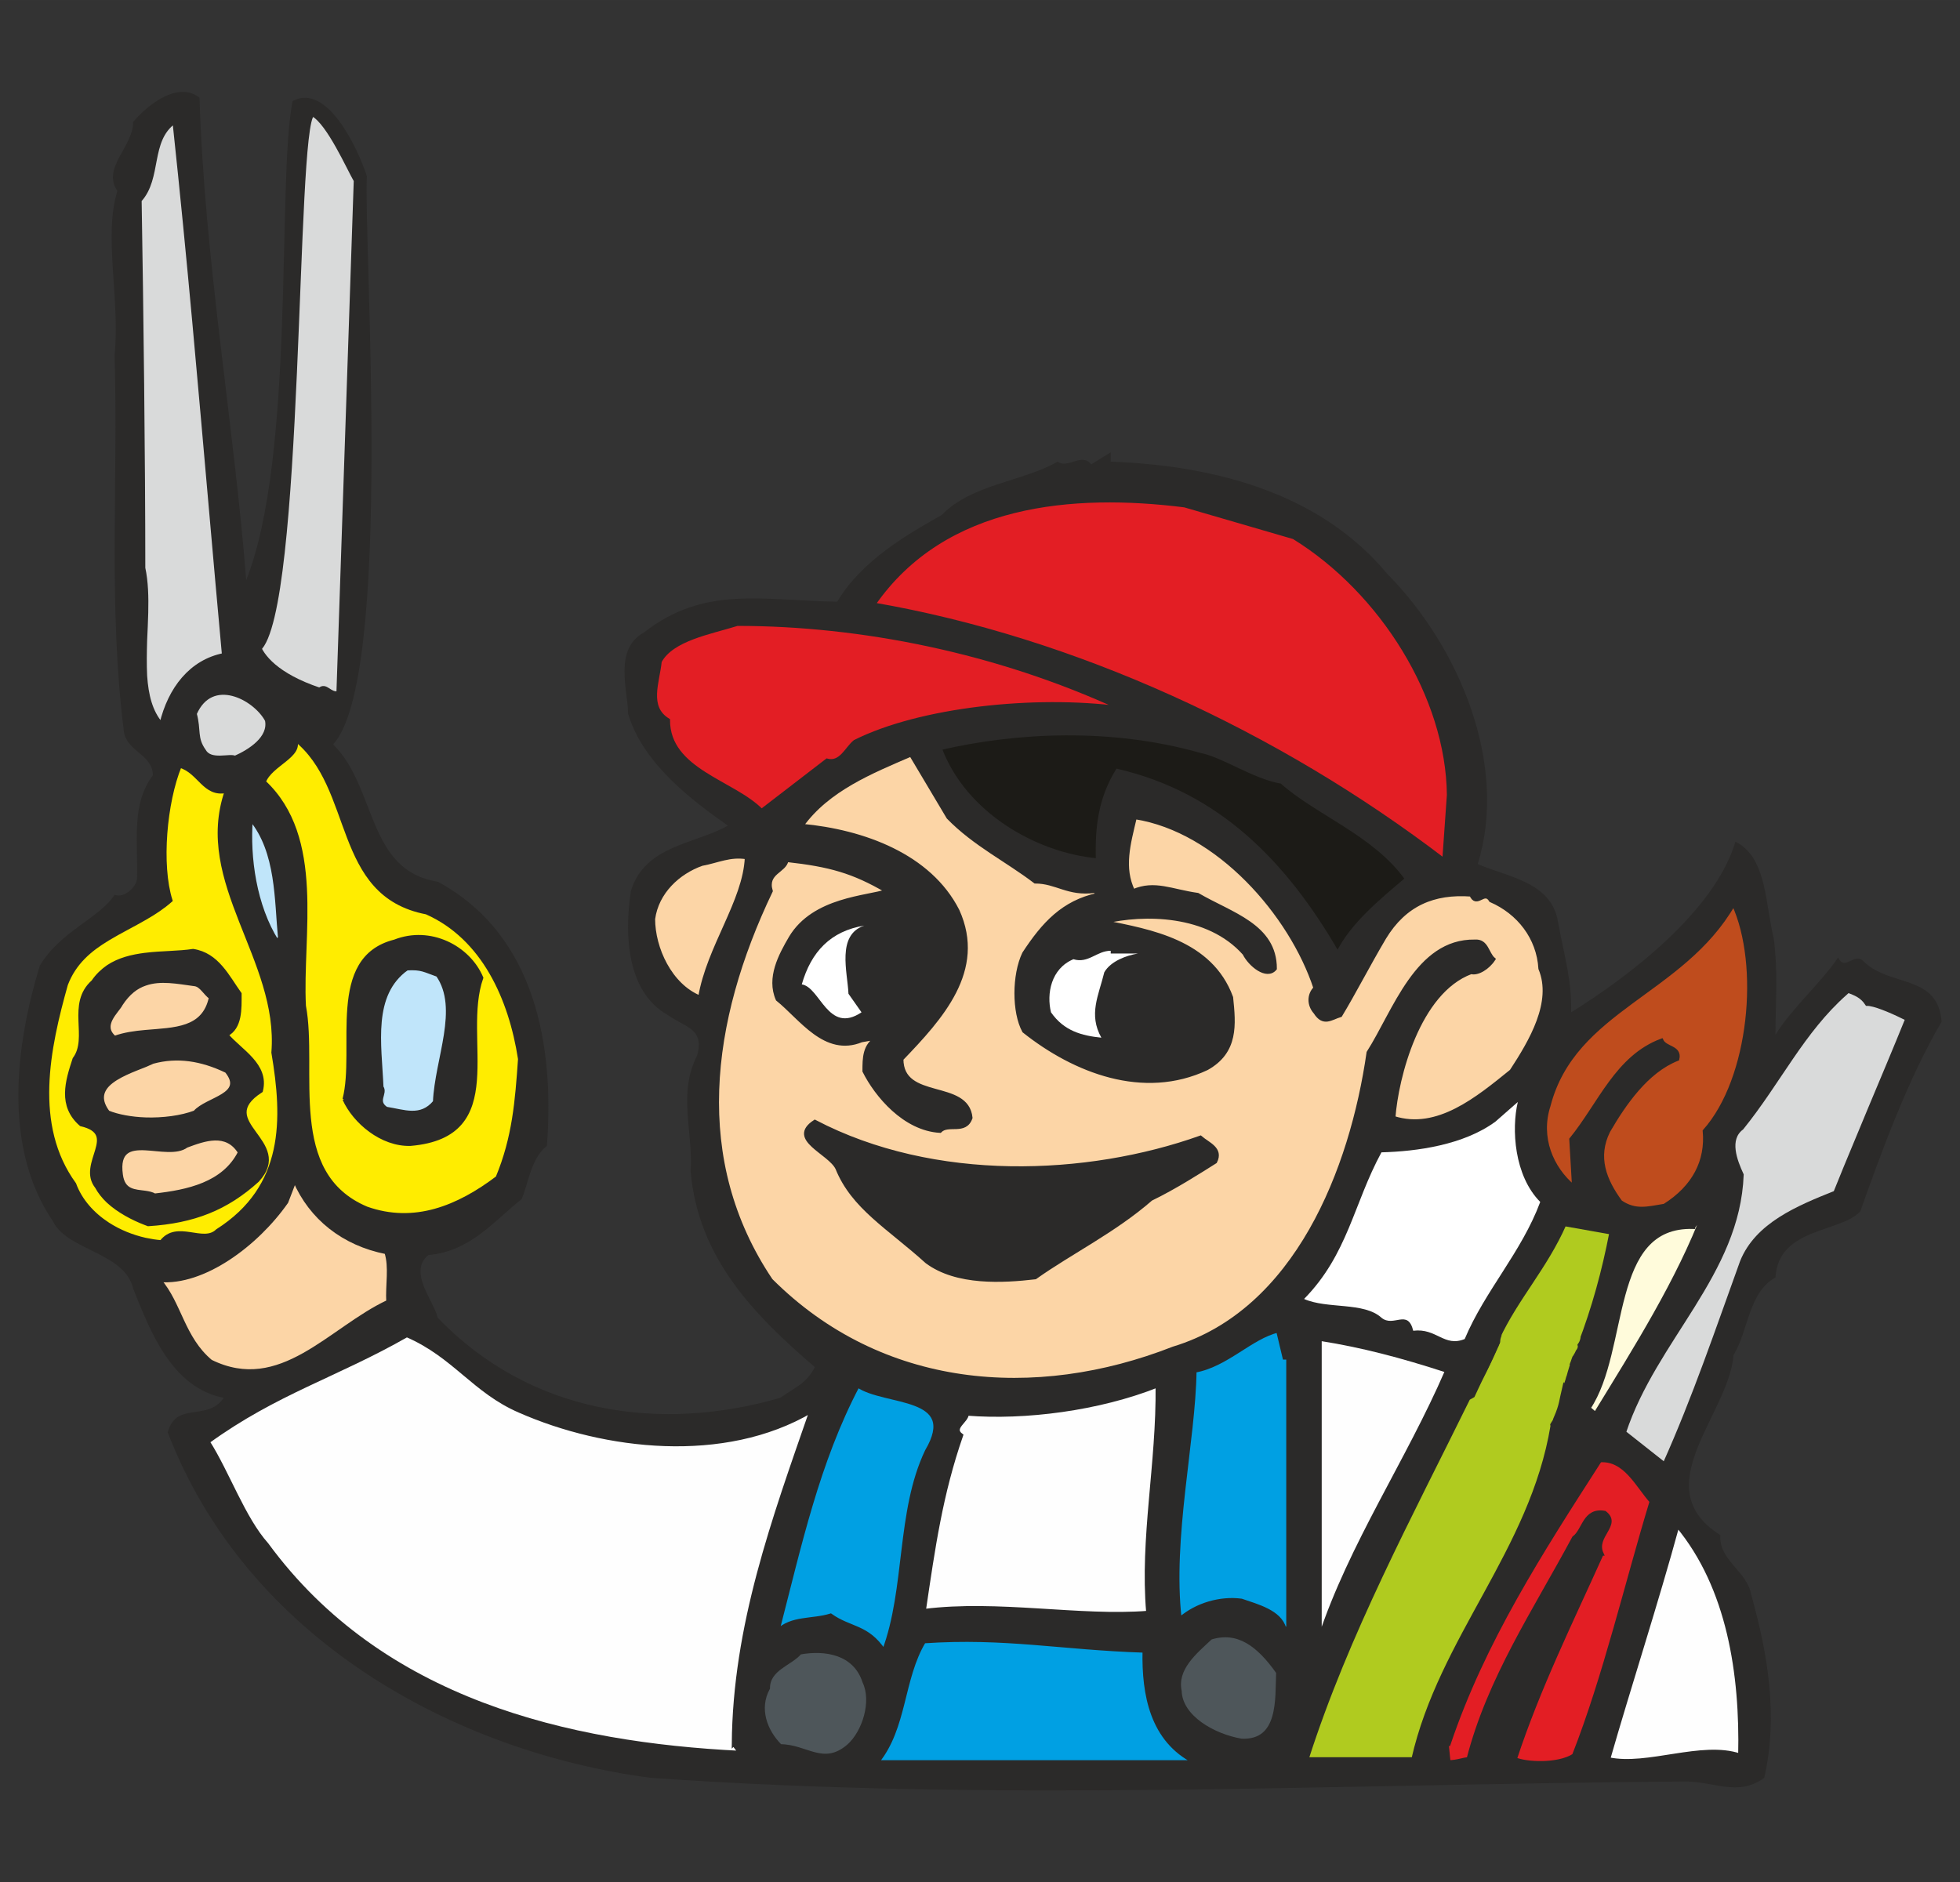 <?xml version="1.0" encoding="UTF-8" standalone="no"?>
<!-- Creator: CorelDRAW X7 -->

<svg
   xmlns:dc="http://purl.org/dc/elements/1.1/"
   xmlns:cc="http://creativecommons.org/ns#"
   xmlns:rdf="http://www.w3.org/1999/02/22-rdf-syntax-ns#"
   xmlns:svg="http://www.w3.org/2000/svg"
   xmlns="http://www.w3.org/2000/svg"
   xmlns:sodipodi="http://sodipodi.sourceforge.net/DTD/sodipodi-0.dtd"
   xmlns:inkscape="http://www.inkscape.org/namespaces/inkscape"
   xml:space="preserve"
   width="106.646mm"
   height="102.44mm"
   version="1.1"
   style="clip-rule:evenodd;fill-rule:evenodd;image-rendering:optimizeQuality;shape-rendering:geometricPrecision;text-rendering:geometricPrecision"
   viewBox="0 0 10664.644 10243.976"
   id="svg2"
   inkscape:version="0.91 r13725"
   sodipodi:docname="šikula_znak_figurka.svg"><rect x="0" y="0" width="10664.644" height="10243.976" fill="#333333" stroke="none"/><sodipodi:namedview
     pagecolor="#ffffff"
     bordercolor="#666666"
     borderopacity="1"
     objecttolerance="10"
     gridtolerance="10"
     guidetolerance="10"
     inkscape:pageopacity="0"
     inkscape:pageshadow="2"
     inkscape:window-width="1920"
     inkscape:window-height="1176"
     id="namedview307"
     showgrid="false"
     fit-margin-top="5"
     fit-margin-left="1"
     fit-margin-right="1"
     fit-margin-bottom="5"
     inkscape:zoom="1.2685914"
     inkscape:cx="-76.949905"
     inkscape:cy="182.08481"
     inkscape:window-x="0"
     inkscape:window-y="24"
     inkscape:window-maximized="1"
     inkscape:current-layer="Vrstva_x0020_1" /><defs
     id="defs4"><style
       type="text/css"
       id="style6"><![CDATA[
    .str1 {stroke:#2B2A29;stroke-width:68.58}
    .str2 {stroke:#2B2A29;stroke-width:20}
    .str0 {stroke:#2B2A29;stroke-width:7.62}
    .fil15 {fill:none}
    .fil4 {fill:#FEFEFE}
    .fil7 {fill:#FEFEFE}
    .fil11 {fill:#D9DADA}
    .fil1 {fill:#2B2A29}
    .fil16 {fill:#2B2A29}
    .fil22 {fill:#FFFBDB}
    .fil2 {fill:#FFED00}
    .fil20 {fill:#FFED00}
    .fil13 {fill:#86776F}
    .fil8 {fill:#FCD5A6}
    .fil12 {fill:#AF9778}
    .fil17 {fill:#86755D}
    .fil14 {fill:#D19563}
    .fil0 {fill:#D19563}
    .fil9 {fill:#EF7F1A}
    .fil29 {fill:#E51A4B}
    .fil10 {fill:#E31E24}
    .fil27 {fill:#82501D}
    .fil28 {fill:#82501D}
    .fil6 {fill:#4E565A}
    .fil26 {fill:#C0E5FA}
    .fil21 {fill:#A2D9F7}
    .fil30 {fill:#B0CB1F}
    .fil31 {fill:#B0CB1F}
    .fil24 {fill:#5CA595}
    .fil25 {fill:#60B239}
    .fil5 {fill:#00A0E3}
    .fil19 {fill:#009846}
    .fil23 {fill:#393185}
    .fil18 {fill:#1C1B17}
    .fil3 {fill:white}
   ]]></style></defs><g
     id="Vrstva_x0020_1"
     transform="translate(-4786.356,-3489.706)"><path
       class="fil1"
       d="m 5872,4021 c 26,874 188,1783 254,2626 268.983,-678.978 166.56,-2175.033 252.34,-2607.344 189.552,-101.59 355.716,260.428 404.166,408.635 C 6764.37,4816.865 6929,7181 6599,7541 c 238,234 182,686 569,747 538,290 635,904 594,1438 -86,66 -102,208 -137,289 -153,122 -280,285 -508,305 -112,92 30,249 51,341 508,528 1214,624 1864,436 76,-55 142,-76 188,-167 -325,-280 -635,-590 -676,-1067 15,-213 -71,-422 36,-630 40,-147 -66,-152 -158,-218 -228,-127 -238,-442 -203,-676 76,-249 346,-254 528,-356 -188,-132 -462,-335 -543,-609 0,-122 -81,-351 86,-442 330,-259 650,-173 1052,-168 132,-223 381,-366 569,-472 162,-168 447,-183 630,-290 56,41 132,-51 183,15 l 106,-66 0,51 c 539,20 1128,158 1504,610 396,401 660,1041 493,1580 162,71 401,96 437,315 35,193 76,320 71,492 304,-188 782,-548 894,-929 172,86 162,340 208,523 25,183 10,350 10,528 87,-142 254,-289 341,-421 35,81 91,-36 142,25 142,137 401,66 421,325 -182,310 -325,701 -442,1031 -101,117 -447,87 -462,361 -147,81 -147,290 -228,422 -26,325 -483,721 -72,980 -10,137 148,198 168,325 92,325 147,666 71,996 -147,107 -274,15 -447,20 -1966,16 -3729,112 -5613,-20 -1072,-142 -2195,-757 -2627,-1880 46,-172 214,-56 305,-188 -284,-55 -401,-365 -493,-594 -45,-198 -360,-208 -436,-366 -280,-411 -199,-975 -72,-1392 112,-188 326,-259 407,-386 51,21 117,-40 122,-86 5,-219 -31,-406 86,-564 0,-112 -137,-127 -157,-234 -87,-691 -31,-1346 -51,-2052 30,-310 -61,-650 15,-894 -86,-127 86,-239 86,-376 82,-96 244,-223 361,-132 z"
       id="path16"
       inkscape:connector-curvature="0"
       style="fill:#2b2a29"
       sodipodi:nodetypes="cccccccccccccccccccccccccccccccccccccccccccccccccccccccc" /><path
       class="fil3"
       d="m 6004,7054 c -178,35 -294,183 -340,376 -163,-183 -41,-579 -97,-849 0,-579 -10,-1417 -20,-2001 112,-122 46,-325 188,-427 112,1047 178,1915 269,2901 z"
       id="path18"
       inkscape:connector-curvature="0"
       style="fill:#ffffff" /><path
       class="fil3"
       d="m 11826,6414 c 477,294 838,868 843,1402 l -25,355 c -910,-696 -2017,-1204 -3104,-1392 386,-558 1087,-614 1692,-538 l 594,173 z"
       id="path20"
       inkscape:connector-curvature="0"
       style="fill:#ffffff" /><path
       class="fil3"
       d="m 10881,7343 c -467,-61 -1087,5 -1443,183 -45,36 -76,122 -152,102 l -356,274 c -152,-157 -508,-218 -508,-493 -117,-71 -56,-208 -45,-320 66,-122 274,-157 421,-203 671,0 1412,147 2083,457 z"
       id="path24"
       inkscape:connector-curvature="0"
       style="fill:#ffffff" /><path
       class="fil3"
       d="m 6238,7409 c 20,97 -92,168 -173,204 -25,-16 -132,25 -167,-36 -51,-71 -26,-112 -51,-203 91,-209 325,-87 391,35 z"
       id="path26"
       inkscape:connector-curvature="0"
       style="fill:#ffffff" /><path
       class="fil3"
       d="m 11760,7745 c 193,172 508,284 681,528 -138,117 -300,249 -376,406 -290,-503 -656,-868 -1199,-995 -92,152 -112,299 -107,487 -340,-30 -726,-254 -858,-609 416,-97 934,-122 1417,15 127,25 289,142 442,168 z"
       id="path28"
       inkscape:connector-curvature="0"
       style="fill:#ffffff" /><path
       class="fil3"
       d="m 7107,8456 c 309,137 457,467 508,797 -16,229 -31,427 -122,646 -214,162 -452,259 -712,167 -447,-188 -274,-752 -340,-1102 -20,-386 107,-915 -218,-1219 35,-97 213,-143 167,-234 336,264 209,848 717,945 z"
       id="path30"
       inkscape:connector-curvature="0"
       style="fill:#ffffff" /><path
       class="fil3"
       d="m 9946,7938 c 143,147 320,233 473,350 117,0 178,71 325,51 l 15,20 c -188,41 -295,158 -401,320 -56,117 -56,320 0,422 274,218 650,366 995,203 163,-91 148,-239 133,-386 -112,-305 -442,-361 -691,-411 213,-51 564,-51 762,172 30,61 122,137 167,82 0,-234 -238,-295 -421,-402 -143,-20 -234,-71 -351,-20 -61,-127 -25,-254 10,-401 452,71 849,528 981,929 -36,36 -36,92 0,132 45,71 86,31 137,16 71,-117 152,-275 239,-422 111,-183 269,-249 472,-234 31,71 71,-30 107,31 152,66 259,203 269,371 76,182 -51,396 -157,558 -183,148 -402,331 -641,254 16,-218 133,-685 422,-792 36,10 92,-25 122,-71 -36,-31 -36,-102 -102,-97 -315,-5 -436,381 -579,605 -91,635 -391,1407 -1061,1610 -752,295 -1590,229 -2190,-371 -437,-650 -340,-1407 0,-2118 -30,-102 76,-107 86,-168 234,26 361,61 544,168 -102,36 -396,41 -523,254 -56,96 -122,218 -71,335 127,102 259,305 457,224 l 86,-15 c -71,40 -71,111 -71,182 66,132 219,315 412,326 45,-46 137,15 167,-72 -20,-203 -376,-86 -376,-320 214,-223 452,-482 305,-807 -152,-300 -513,-432 -848,-463 142,-198 381,-294 594,-386 l 203,341 z"
       id="path32"
       inkscape:connector-curvature="0"
       style="fill:#ffffff" /><path
       class="fil3"
       d="m 6019,7795 c -172,498 295,915 254,1423 61,360 72,731 -304,970 -77,76 -219,-51 -305,61 -198,-15 -407,-132 -473,-315 -233,-320 -142,-742 -45,-1087 96,-254 381,-290 569,-457 -61,-193 -31,-534 50,-732 107,31 133,163 254,137 z"
       id="path34"
       inkscape:connector-curvature="0"
       style="fill:#ffffff" /><path
       class="fil2"
       d="m 6309,8593 -15,20 c -122,-193 -158,-457 -142,-665 147,178 137,442 157,645 z"
       id="path36"
       inkscape:connector-curvature="0"
       style="fill:#ffed00" /><path
       class="fil3"
       d="m 8849,8156 c -10,239 -208,488 -254,762 -163,-66 -254,-269 -254,-427 20,-147 137,-254 264,-299 87,-16 153,-51 244,-36 z"
       id="path38"
       inkscape:connector-curvature="0"
       style="fill:#ffffff" /><path
       class="fil3"
       d="m 14061,9645 c 15,162 -56,304 -218,406 -92,15 -158,35 -239,-20 -86,-117 -137,-244 -66,-386 86,-148 208,-326 376,-392 15,-66 -66,-56 -87,-101 -243,91 -335,345 -492,538 l 15,259 c -122,-101 -193,-269 -137,-442 137,-528 726,-609 1006,-1097 152,330 96,950 -158,1235 z"
       id="path40"
       inkscape:connector-curvature="0"
       style="fill:#ffffff" /><path
       class="fil3"
       d="m 9489,8527 c -152,51 -91,254 -86,371 l 71,101 c -183,122 -224,-137 -325,-152 51,-178 157,-290 340,-320 z"
       id="path42"
       inkscape:connector-curvature="0"
       style="fill:#ffffff" /><path
       class="fil1"
       d="m 7406,8811 c -117,331 153,859 -386,905 -157,5 -305,-122 -360,-244 71,-275 -92,-767 274,-859 193,-76 401,31 472,198 z"
       id="path44"
       inkscape:connector-curvature="0"
       style="fill:#2b2a29" /><path
       class="fil1"
       d="m 6091,8898 c 0,81 5,183 -72,223 72,87 224,163 188,305 -269,173 178,274 -20,488 -168,152 -345,223 -594,239 -102,-36 -229,-107 -280,-204 -101,-127 132,-289 -86,-340 -117,-102 -76,-234 -36,-356 87,-116 -35,-299 102,-421 127,-183 371,-143 544,-168 132,20 188,142 254,234 z"
       id="path46"
       inkscape:connector-curvature="0"
       style="fill:#2b2a29" /><path
       class="fil3"
       d="m 10830,8679 148,0 c -61,10 -148,41 -183,102 -31,127 -87,229 -16,356 -106,-11 -203,-36 -274,-138 -25,-101 0,-238 122,-289 81,25 127,-46 203,-46 l 0,15 z"
       id="path48"
       inkscape:connector-curvature="0"
       style="fill:#ffffff" /><path
       class="fil3"
       d="m 7168,8796 c 127,183 -6,457 -16,691 -76,91 -167,51 -264,36 -61,-41 0,-82 -25,-117 -10,-234 -61,-503 137,-645 81,-5 96,10 168,35 z"
       id="path50"
       inkscape:connector-curvature="0"
       style="fill:#ffffff" /><path
       class="fil3"
       d="m 5933,8918 c -51,239 -325,147 -523,219 -81,-67 15,-143 35,-183 107,-163 249,-127 402,-107 35,5 56,51 86,71 z"
       id="path52"
       inkscape:connector-curvature="0"
       style="fill:#ffffff" /><path
       class="fil3"
       d="m 14945,8954 c 46,0 147,45 218,81 -127,310 -264,630 -391,945 -203,81 -426,173 -508,376 -132,365 -259,741 -421,1102 l -219,-173 c 168,-508 620,-863 640,-1402 -35,-76 -81,-193 0,-254 209,-259 336,-538 579,-746 36,15 72,25 102,71 z"
       id="path54"
       inkscape:connector-curvature="0"
       style="fill:#ffffff" /><path
       class="fil3"
       d="m 6019,9319 c 107,132 -106,148 -172,224 -132,51 -351,51 -473,0 -127,-168 158,-229 244,-274 132,-36 264,-16 401,50 z"
       id="path56"
       inkscape:connector-curvature="0"
       style="fill:#ffffff" /><path
       class="fil2"
       d="m 13167,10031 c -102,274 -300,482 -411,746 -112,46 -153,-61 -280,-45 -30,-122 -107,-16 -173,-71 -96,-87 -294,-46 -421,-102 239,-244 269,-518 421,-798 193,-5 447,-40 620,-167 l 122,-107 c -35,147 -20,401 122,544 z"
       id="path58"
       inkscape:connector-curvature="0"
       style="fill:#ffffff;fill-opacity:1" /><path
       class="fil1"
       d="m 11318,9680 c 41,36 117,61 81,132 -81,51 -223,142 -350,203 -198,173 -437,290 -630,427 -173,20 -427,36 -590,-86 -208,-188 -401,-295 -487,-508 -41,-87 -269,-158 -122,-254 650,340 1483,305 2098,86 z"
       id="path60"
       inkscape:connector-curvature="0"
       style="fill:#2b2a29" /><path
       class="fil3"
       d="m 6091,9761 c -87,173 -285,214 -463,234 -61,-36 -167,10 -183,-112 -35,-254 249,-76 356,-157 97,-36 218,-81 290,35 z"
       id="path62"
       inkscape:connector-curvature="0"
       style="fill:#ffffff" /><path
       class="fil1"
       d="m 10759,9970 203,-56 c -330,188 -619,493 -1000,320 -117,-76 -260,-203 -387,-335 397,127 762,111 1184,71 z"
       id="path64"
       inkscape:connector-curvature="0"
       style="fill:#2b2a29" /><path
       class="fil3"
       d="m 6888,10305 c 26,81 5,178 10,269 -315,147 -584,513 -965,325 -152,-127 -168,-315 -279,-442 238,21 528,-193 691,-426 l 45,-117 c 87,203 264,345 498,391 z"
       id="path66"
       inkscape:connector-curvature="0"
       style="fill:#ffffff" /><path
       class="fil2"
       d="m 13467,11184 -36,-31 c 214,-320 102,-1000 569,-985 l 61,-87 c -142,376 -376,747 -594,1103 z"
       id="path68"
       inkscape:connector-curvature="0"
       style="fill:#ffed00" /><path
       class="fil3"
       d="m 13553,10198 c -56,290 -142,574 -269,833 -117,-81 -295,-91 -371,-203 97,-244 274,-421 386,-675 l 254,45 z"
       id="path70"
       inkscape:connector-curvature="0"
       style="fill:#ffffff" /><path
       class="fil3"
       d="m 11775,10879 20,0 0,1473 -20,0 c -25,-91 -147,-122 -234,-152 -111,-15 -243,20 -335,101 -51,-442 76,-970 81,-1351 173,-30 305,-183 453,-218 l 35,147 z"
       id="path72"
       inkscape:connector-curvature="0"
       style="fill:#ffffff" /><path
       class="fil3"
       d="m 7615,11169 c 462,203 1112,279 1585,0 -204,589 -417,1168 -422,1813 l 35,46 c -934,-46 -1950,-280 -2575,-1133 -127,-142 -213,-391 -320,-559 371,-269 701,-361 1082,-579 259,112 366,305 615,412 z"
       id="path74"
       inkscape:connector-curvature="0"
       style="fill:#ffffff" /><path
       class="fil3"
       d="m 12659,10950 c -213,493 -523,945 -691,1453 l 0,-1626 c 229,36 442,92 691,173 z"
       id="path76"
       inkscape:connector-curvature="0"
       style="fill:#ffffff" /><path
       class="fil3"
       d="m 13238,11214 c -101,701 -609,1179 -762,1849 -173,0 -452,0 -579,0 229,-716 599,-1386 930,-2067 l 411,218 z"
       id="path78"
       inkscape:connector-curvature="0"
       style="fill:#ffffff" /><path
       class="fil3"
       d="m 9829,11387 c -157,330 -106,747 -233,1087 -92,-137 -183,-117 -290,-193 -101,31 -213,10 -289,86 122,-472 218,-919 437,-1336 147,102 558,46 375,356 z"
       id="path80"
       inkscape:connector-curvature="0"
       style="fill:#ffffff" /><path
       class="fil3"
       d="m 11084,11031 c 5,427 -86,828 -51,1235 -370,30 -817,-61 -1219,-10 51,-346 92,-635 203,-955 -55,-41 31,-77 31,-117 315,25 716,-26 1036,-153 z"
       id="path82"
       inkscape:connector-curvature="0"
       style="fill:#ffffff" /><path
       class="fil3"
       d="m 13772,11661 c -133,437 -254,955 -422,1382 -86,56 -264,46 -320,20 127,-386 305,-746 472,-1117 -45,-97 102,-158 16,-224 -112,-20 -112,97 -168,137 -213,397 -462,767 -574,1204 -26,0 -61,16 -107,16 l -10,-97 10,0 c 188,-559 503,-1046 823,-1544 137,-10 203,137 280,223 z"
       id="path84"
       inkscape:connector-curvature="0"
       style="fill:#ffffff" /><path
       class="fil3"
       d="m 14254,13043 c -208,-71 -503,66 -716,20 112,-391 264,-858 376,-1270 279,336 350,808 340,1250 z"
       id="path86"
       inkscape:connector-curvature="0"
       style="fill:#ffffff" /><path
       class="fil3"
       d="m 11740,12591 c -6,142 15,381 -199,371 -152,-26 -330,-127 -335,-269 -25,-122 81,-209 168,-290 147,-46 259,36 366,188 z"
       id="path88"
       inkscape:connector-curvature="0"
       style="fill:#ffffff" /><path
       class="fil3"
       d="m 11013,12474 c -5,239 41,488 274,605 l -1727,0 c 153,-188 132,-453 254,-656 442,-30 742,36 1199,51 z"
       id="path90"
       inkscape:connector-curvature="0"
       style="fill:#ffffff" /><path
       class="fil3"
       d="m 9489,12642 c 51,106 0,274 -86,350 -137,117 -229,0 -371,0 -81,-81 -127,-203 -66,-315 0,-106 122,-132 173,-193 137,-25 299,0 350,158 z"
       id="path92"
       inkscape:connector-curvature="0"
       style="fill:#ffffff" /><path
       class="fil5 str2"
       d="m 6238,11895 c 625,853 1641,1087 2575,1133 l -35,-46 c 5,-645 218,-1224 422,-1813 -473,279 -1123,203 -1585,0 -249,-107 -356,-300 -615,-412 -381,218 -711,310 -1082,579 107,168 193,417 320,559 z"
       id="path98"
       inkscape:connector-curvature="0"
       style="fill:#00a0e3;stroke:#2b2a29;stroke-width:20" /><path
       class="fil5 str2"
       d="m 9454,11031 c -219,417 -315,864 -437,1336 76,-76 188,-55 289,-86 107,76 198,56 290,193 127,-340 76,-757 233,-1087 183,-310 -228,-254 -375,-356 z"
       id="path100"
       inkscape:connector-curvature="0"
       style="fill:#00a0e3;stroke:#2b2a29;stroke-width:20" /><path
       class="fil5 str2"
       d="m 10017,11301 c -111,320 -152,609 -203,955 402,-51 849,40 1219,10 -35,-407 56,-808 51,-1235 -320,127 -721,178 -1036,153 0,40 -86,76 -31,117 z"
       id="path102"
       inkscape:connector-curvature="0"
       style="fill:#00a0e3;stroke:#2b2a29;stroke-width:20" /><path
       class="fil5 str2"
       d="m 11013,12474 c -457,-15 -757,-81 -1199,-51 -122,203 -101,468 -254,656 l 1727,0 c -233,-117 -279,-366 -274,-605 z"
       id="path104"
       inkscape:connector-curvature="0"
       style="fill:#00a0e3;stroke:#2b2a29;stroke-width:20" /><path
       class="fil5 str2"
       d="m 11287,10950 c -5,381 -132,909 -81,1351 92,-81 224,-116 335,-101 87,30 209,61 234,152 l 20,0 0,-1473 -20,0 -35,-147 c -148,35 -280,188 -453,218 z"
       id="path106"
       inkscape:connector-curvature="0"
       style="fill:#00a0e3;stroke:#2b2a29;stroke-width:20" /><path
       class="fil5 str2"
       d="m 11968,10777 0,1626 c 168,-508 478,-960 691,-1453 -249,-81 -462,-137 -691,-173 z"
       id="path108"
       inkscape:connector-curvature="0"
       style="fill:#00a0e3;stroke:#2b2a29;stroke-width:20" /><path
       class="fil5 str2"
       d="m 13914,11793 c -112,412 -264,879 -376,1270 213,46 508,-91 716,-20 10,-442 -61,-914 -340,-1250 z"
       id="path110"
       inkscape:connector-curvature="0"
       style="fill:#00a0e3;stroke:#2b2a29;stroke-width:20" /><path
       class="fil6 str2"
       d="m 9403,12992 c 86,-76 137,-244 86,-350 -51,-158 -213,-183 -350,-158 -51,61 -173,87 -173,193 -61,112 -15,234 66,315 142,0 234,117 371,0 z"
       id="path112"
       inkscape:connector-curvature="0"
       style="fill:#4e565a;stroke:#2b2a29;stroke-width:20" /><path
       class="fil6 str2"
       d="m 11374,12403 c -87,81 -193,168 -168,290 5,142 183,243 335,269 214,10 193,-229 199,-371 -107,-152 -219,-234 -366,-188 z"
       id="path114"
       inkscape:connector-curvature="0"
       style="fill:#4e565a;stroke:#2b2a29;stroke-width:20" /><path
       class="fil7 str2"
       d="m 11033,12266 c -35,-407 56,-808 51,-1235 -320,127 -721,178 -1036,153 0,40 -86,76 -31,117 -111,320 -152,609 -203,955 402,-51 849,40 1219,10 z"
       id="path116"
       inkscape:connector-curvature="0"
       style="fill:#fefefe;stroke:#2b2a29;stroke-width:20" /><path
       class="fil8 str2"
       d="m 8981,10457 c 600,600 1438,666 2190,371 670,-203 970,-975 1061,-1610 143,-224 264,-610 579,-605 66,-5 66,66 102,97 -30,46 -86,81 -122,71 -289,107 -406,574 -422,792 239,77 458,-106 641,-254 106,-162 233,-376 157,-558 -10,-168 -117,-305 -269,-371 -36,-61 -76,40 -107,-31 -203,-15 -361,51 -472,234 -87,147 -168,305 -239,422 -51,15 -92,55 -137,-16 -36,-40 -36,-96 0,-132 -132,-401 -529,-858 -981,-929 -35,147 -71,274 -10,401 117,-51 208,0 351,20 183,107 421,168 421,402 -45,55 -137,-21 -167,-82 -198,-223 -549,-223 -762,-172 249,50 579,106 691,411 15,147 30,295 -133,386 -345,163 -721,15 -995,-203 -56,-102 -56,-305 0,-422 106,-162 213,-279 401,-320 l -15,-20 c -147,20 -208,-51 -325,-51 -153,-117 -330,-203 -473,-350 l -203,-341 c -213,92 -452,188 -594,386 335,31 696,163 848,463 147,325 -91,584 -305,807 0,234 356,117 376,320 -30,87 -122,26 -167,72 -193,-11 -346,-194 -412,-326 0,-71 0,-142 71,-182 l -86,15 c -198,81 -330,-122 -457,-224 -51,-117 15,-239 71,-335 127,-213 421,-218 523,-254 -183,-107 -310,-142 -544,-168 -10,61 -116,66 -86,168 -340,711 -437,1468 0,2118 z m 848,-101 c -208,-188 -401,-295 -487,-508 -41,-87 -269,-158 -122,-254 650,340 1483,305 2098,86 41,36 117,61 81,132 -81,51 -223,142 -350,203 -198,173 -437,290 -630,427 -173,20 -427,36 -590,-86 z"
       id="path118"
       inkscape:connector-curvature="0"
       style="fill:#fcd5a6;stroke:#2b2a29;stroke-width:20" /><path
       class="fil8 str2"
       d="m 8595,8918 c 46,-274 244,-523 254,-762 -91,-15 -157,20 -244,36 -127,45 -244,152 -264,299 0,158 91,361 254,427 z"
       id="path120"
       inkscape:connector-curvature="0"
       style="fill:#fcd5a6;stroke:#2b2a29;stroke-width:20" /><path
       class="fil8 str2"
       d="m 6898,10574 c -5,-91 16,-188 -10,-269 -234,-46 -411,-188 -498,-391 l -45,117 c -163,233 -453,447 -691,426 111,127 127,315 279,442 381,188 650,-178 965,-325 z"
       id="path122"
       inkscape:connector-curvature="0"
       style="fill:#fcd5a6;stroke:#2b2a29;stroke-width:20" /><path
       class="fil8 str2"
       d="m 5628,9995 c 178,-20 376,-61 463,-234 -72,-116 -193,-71 -290,-35 -52,39 -145,18 -224,14 -83,-4 -150,12 -132,143 12,92 76,89 132,97 19,3 36,6 51,15 z"
       id="path124"
       inkscape:connector-curvature="0"
       style="fill:#fcd5a6;stroke:#2b2a29;stroke-width:20" /><path
       class="fil8 str2"
       d="m 5577,9581 c 96,3 196,-10 270,-38 66,-76 279,-92 172,-224 -137,-66 -269,-86 -401,-50 -11,5 -25,11 -41,18 -62,25 -154,57 -203,106 -37,38 -48,86 0,150 54,22 127,35 203,38 z"
       id="path126"
       inkscape:connector-curvature="0"
       style="fill:#fcd5a6;stroke:#2b2a29;stroke-width:20" /><path
       class="fil8 str2"
       d="m 5577,9105 c 160,-14 319,-11 356,-187 -30,-20 -51,-66 -86,-71 -96,-13 -188,-32 -270,-3 -48,16 -92,49 -132,110 -20,40 -116,116 -35,183 52,-19 110,-27 167,-32 z"
       id="path128"
       inkscape:connector-curvature="0"
       style="fill:#fcd5a6;stroke:#2b2a29;stroke-width:20" /><path
       class="fil7 str2"
       d="m 6309,8593 c -20,-203 -10,-467 -157,-645 -16,208 20,472 142,665 l 15,-20 z"
       id="path132"
       inkscape:connector-curvature="0"
       style="fill:#fefefe;stroke:#2b2a29;stroke-width:20" /><path
       class="fil7 str2"
       d="m 14000,10168 c -467,-15 -355,665 -569,985 l 36,31 c 218,-356 452,-727 594,-1103 l -61,87 z"
       id="path142"
       inkscape:connector-curvature="0"
       style="fill:#fefefe;stroke:#2b2a29;stroke-width:20" /><path
       class="fil9 str2"
       d="m 13843,10051 c 162,-102 233,-244 218,-406 254,-285 310,-905 158,-1235 -280,488 -869,569 -1006,1097 -56,173 15,341 137,442 l -15,-259 c 157,-193 249,-447 492,-538 21,45 102,35 87,101 -168,66 -290,244 -376,392 -71,142 -20,269 66,386 81,55 147,35 239,20 z"
       id="path146"
       inkscape:connector-curvature="0"
       style="fill:#ef7f1a;stroke:#2b2a29;stroke-width:20" /><path
       class="fil10 str2"
       d="m 13843,10051 c 162,-102 233,-244 218,-406 254,-285 310,-905 158,-1235 -280,488 -869,569 -1006,1097 -56,173 15,341 137,442 l -15,-259 c 157,-193 249,-447 492,-538 21,45 102,35 87,101 -168,66 -290,244 -376,392 -71,142 -20,269 66,386 81,55 147,35 239,20 z"
       id="path148"
       inkscape:connector-curvature="0"
       style="fill:#e31e24;stroke:#2b2a29;stroke-width:20" /><path
       class="fil11 str2"
       d="m 14264,9629 c -81,61 -35,178 0,254 -20,539 -472,894 -640,1402 l 219,173 c 162,-361 289,-737 421,-1102 82,-203 305,-295 508,-376 19,-46 37,-92 56,-138 44,-106 88,-212 132,-318 69,-165 138,-328 203,-489 -64,-32 -152,-72 -203,-80 -5,-1 -10,-1 -15,-1 -30,-46 -66,-56 -102,-71 -5,4 -10,8 -15,13 -234,207 -360,480 -564,733 z"
       id="path150"
       inkscape:connector-curvature="0"
       style="fill:#d9dada;stroke:#2b2a29;stroke-width:20" /><path
       class="fil12 str2"
       d="m 13238,11214 -411,-218 c -331,681 -701,1351 -930,2067 l 579,0 c 153,-670 661,-1148 762,-1849 z"
       id="path152"
       inkscape:connector-curvature="0"
       style="fill:#af9778;stroke:#2b2a29;stroke-width:20" /><path
       class="fil12 str2"
       d="m 12913,10828 c 76,112 254,122 371,203 127,-259 213,-543 269,-833 l -254,-45 c -112,254 -289,431 -386,675 z"
       id="path154"
       inkscape:connector-curvature="0"
       style="fill:#af9778;stroke:#2b2a29;stroke-width:20" /><path
       class="fil12 str2"
       d="m 13238,11214 -411,-218 c -331,681 -701,1351 -930,2067 l 579,0 c 153,-670 661,-1148 762,-1849 z"
       id="path156"
       inkscape:connector-curvature="0"
       style="fill:#af9778;stroke:#2b2a29;stroke-width:20" /><path
       class="fil13 str2"
       d="m 12913,10828 c 76,112 254,122 371,203 127,-259 213,-543 269,-833 l -254,-45 c -112,254 -289,431 -386,675 z"
       id="path158"
       inkscape:connector-curvature="0"
       style="fill:#86776f;stroke:#2b2a29;stroke-width:20" /><path
       class="fil13 str2"
       d="m 13238,11214 -411,-218 c -331,681 -701,1351 -930,2067 l 579,0 c 153,-670 661,-1148 762,-1849 z"
       id="path160"
       inkscape:connector-curvature="0"
       style="fill:#86776f;stroke:#2b2a29;stroke-width:20" /><path
       class="fil14 str2"
       d="m 12913,10828 c 76,112 254,122 371,203 127,-259 213,-543 269,-833 l -254,-45 c -112,254 -289,431 -386,675 z"
       id="path162"
       inkscape:connector-curvature="0"
       style="fill:#d19563;stroke:#2b2a29;stroke-width:20" /><g
       id="_2319384049200"><path
         class="fil1"
         d="m 12824,10860 c 3,-19 3,-41 16,-99 9,-26 38,-40 64,-31 26,9 40,37 31,63 -24,105 -35,250 -154,304 l -49,-59 c 7,-29 53,-112 66,-138 1,-17 11,-32 26,-40 z"
         id="path165"
         inkscape:connector-curvature="0"
         style="fill:#2b2a29" /></g><path
       class="fil15"
       d="m 12848,10904 c -2,21 -78,160 -66,141 37,-58 84,-128 97,-191 6,-30 -1,-49 8,-77"
       id="path167"
       inkscape:connector-curvature="0"
       style="fill:none" /><g
       id="_2319384048304"><path
         class="fil16"
         d="m 13385,10970 c 2,83 6,69 -27,147 -3,54 -2,71 -29,103 0,27 -23,49 -50,49 -121,-6 10,-153 6,-299 0,-27 22,-50 50,-50 27,0 50,23 50,50 z"
         id="path170"
         inkscape:connector-curvature="0"
         style="fill:#2b2a29" /></g><path
       class="fil15"
       d="m 13335,10970 c 0,84 11,48 -24,129 -11,27 13,64 -38,108 -2,2 -8,12 6,12"
       id="path172"
       inkscape:connector-curvature="0"
       style="fill:none" /><g
       id="_2319384047440"><path
         class="fil0"
         d="m 13340,10886 c -5,54 -9,55 -27,103 -9,26 -38,40 -64,31 -26,-9 -40,-37 -30,-64 11,-29 18,-40 21,-70 0,-28 22,-50 50,-50 27,0 50,22 50,50 z"
         id="path175"
         inkscape:connector-curvature="0"
         style="fill:#d19563" /></g><path
       class="fil15"
       d="m 13290,10886 c 0,36 -12,53 -24,87"
       id="path177"
       inkscape:connector-curvature="0"
       style="fill:none" /><path
       class="fil17 str2"
       d="m 12065,8679 c 76,-157 238,-289 376,-406 -173,-244 -488,-356 -681,-528 -153,-26 -315,-143 -442,-168 -483,-137 -1001,-112 -1417,-15 132,355 518,579 858,609 -5,-188 15,-335 107,-487 543,127 909,492 1199,995 z"
       id="path179"
       inkscape:connector-curvature="0"
       style="fill:#86755d;stroke:#2b2a29;stroke-width:20" /><path
       class="fil18 str2"
       d="m 12065,8679 c 76,-157 238,-289 376,-406 -173,-244 -488,-356 -681,-528 -153,-26 -315,-143 -442,-168 -483,-137 -1001,-112 -1417,-15 132,355 518,579 858,609 -5,-188 15,-335 107,-487 543,127 909,492 1199,995 z"
       id="path181"
       inkscape:connector-curvature="0"
       style="fill:#1c1b17;stroke:#2b2a29;stroke-width:20" /><path
       class="fil19 str2"
       d="m 9438,7526 c 356,-178 976,-244 1443,-183 -671,-310 -1412,-457 -2083,-457 -147,46 -355,81 -421,203 -11,112 -72,249 45,320 0,275 356,336 508,493 l 356,-274 c 76,20 107,-66 152,-102 z"
       id="path183"
       inkscape:connector-curvature="0"
       style="fill:#009846;stroke:#2b2a29;stroke-width:20" /><path
       class="fil19 str2"
       d="m 9540,6779 c 1087,188 2194,696 3104,1392 l 25,-355 c -5,-534 -366,-1108 -843,-1402 l -594,-173 c -605,-76 -1306,-20 -1692,538 z"
       id="path185"
       inkscape:connector-curvature="0"
       style="fill:#009846;stroke:#2b2a29;stroke-width:20" /><path
       class="fil11 str2"
       d="m 5935,6281 c -61,-691 -118,-1362 -200,-2128 -142,102 -76,305 -188,427 10,584 20,1422 20,2001 16,74 18,157 16,243 -1,49 -4,100 -6,149 -2,67 -3,133 0,195 7,104 29,196 87,262 46,-193 162,-341 340,-376 -24,-264 -47,-520 -69,-773 z"
       id="path187"
       inkscape:connector-curvature="0"
       style="fill:#d9dada;stroke:#2b2a29;stroke-width:20" /><path
       class="fil11 str2"
       d="m 6487.587,4113.107 c -101.181,70.728 -56.073,2709.509 -293.698,2912.3 23.315,-203.543 -141.519,58.797 331.481,216.797 35,-31 55.438,28.673 101.438,18.673 l 94.37,-2788.301 c -36,-61 -147.592,-314.469 -233.592,-359.469 z"
       id="path189"
       inkscape:connector-curvature="0"
       style="fill:#d9dada;stroke:#2b2a29;stroke-width:20"
       sodipodi:nodetypes="cccccc" /><path
       class="fil11 str2"
       d="m 6238,7409 c -66,-122 -300,-244 -391,-35 25,91 0,132 51,203 35,61 142,20 167,36 81,-36 193,-107 173,-204 z"
       id="path191"
       inkscape:connector-curvature="0"
       style="fill:#d9dada;stroke:#2b2a29;stroke-width:20" /><path
       class="fil20 str2"
       d="m 6019,7795 c -121,26 -147,-106 -254,-137 -81,198 -111,539 -50,732 -42,37 -89,68 -138,96 -67,39 -137,73 -203,113 -98,59 -183,130 -228,248 -97,345 -188,767 45,1087 33,90 100,164 183,218 62,40 132,68 203,84 29,6 58,11 87,13 86,-112 228,15 305,-61 376,-239 365,-610 304,-970 41,-508 -426,-925 -254,-1423 z m -442,890 c 90,-11 182,-9 260,-21 132,20 188,142 254,234 0,81 5,183 -72,223 72,87 224,163 188,305 -269,173 178,274 -20,488 -168,152 -345,223 -594,239 -5,-2 -10,-4 -16,-6 -68,-26 -146,-67 -203,-120 -25,-24 -46,-50 -61,-78 -101,-127 132,-289 -86,-340 -117,-102 -76,-234 -36,-356 87,-116 -35,-299 102,-421 23,-34 51,-60 81,-81 60,-40 131,-57 203,-66 z"
       id="path193"
       inkscape:connector-curvature="0"
       style="fill:#ffed00;stroke:#2b2a29;stroke-width:20" /><path
       class="fil20 str2"
       d="m 6223,7745 c 325,304 198,833 218,1219 66,350 -107,914 340,1102 260,92 498,-5 712,-167 91,-219 106,-417 122,-646 -51,-330 -199,-660 -508,-797 -508,-97 -381,-681 -717,-945 46,91 -132,137 -167,234 z m 437,1727 c 71,-275 -92,-767 274,-859 193,-76 401,31 472,198 -117,331 153,859 -386,905 -157,5 -305,-122 -360,-244 z"
       id="path195"
       inkscape:connector-curvature="0"
       style="fill:#ffed00;stroke:#2b2a29;stroke-width:20" /><path
       class="fil10 str2"
       d="m 13502,11946 c -167,371 -345,731 -472,1117 56,26 234,36 320,-20 168,-427 289,-945 422,-1382 -77,-86 -143,-233 -280,-223 -320,498 -635,985 -823,1544 l -10,0 10,97 c 46,0 81,-16 107,-16 112,-437 361,-807 574,-1204 56,-40 56,-157 168,-137 86,66 -61,127 -16,224 z"
       id="path197"
       inkscape:connector-curvature="0"
       style="fill:#e31e24;stroke:#2b2a29;stroke-width:20" /><path
       class="fil22 str2"
       d="m 6888,9523 c 97,15 188,55 264,-36 10,-234 143,-508 16,-691 -72,-25 -87,-40 -168,-35 -198,142 -147,411 -137,645 25,35 -36,76 25,117 z"
       id="path205"
       inkscape:connector-curvature="0"
       style="fill:#fffbdb;stroke:#2b2a29;stroke-width:20" /><path
       class="fil22 str2"
       d="m 6309,8593 c -20,-203 -10,-467 -157,-645 -16,208 20,472 142,665 l 15,-20 z"
       id="path207"
       inkscape:connector-curvature="0"
       style="fill:#fffbdb;stroke:#2b2a29;stroke-width:20" /><path
       class="fil22 str2"
       d="m 14000,10168 c -467,-15 -355,665 -569,985 l 36,31 c 218,-356 452,-727 594,-1103 l -61,87 z"
       id="path215"
       inkscape:connector-curvature="0"
       style="fill:#fffbdb;stroke:#2b2a29;stroke-width:20" /><path
       class="fil23 str2"
       d="m 9540,6779 c 1087,188 2194,696 3104,1392 l 25,-355 c -5,-534 -366,-1108 -843,-1402 l -594,-173 c -605,-76 -1306,-20 -1692,538 z"
       id="path219"
       inkscape:connector-curvature="0"
       style="fill:#393185;stroke:#2b2a29;stroke-width:20" /><path
       class="fil23 str2"
       d="m 10881,7343 c -671,-310 -1412,-457 -2083,-457 -147,46 -355,81 -421,203 -11,112 -72,249 45,320 0,275 356,336 508,493 l 356,-274 c 76,20 107,-66 152,-102 356,-178 976,-244 1443,-183 z"
       id="path221"
       inkscape:connector-curvature="0"
       style="fill:#393185;stroke:#2b2a29;stroke-width:20" /><path
       class="fil20 str2"
       d="m 9540,6779 c 1087,188 2194,696 3104,1392 l 25,-355 c -5,-534 -366,-1108 -843,-1402 l -594,-173 c -605,-76 -1306,-20 -1692,538 z"
       id="path223"
       inkscape:connector-curvature="0"
       style="fill:#ffed00;stroke:#2b2a29;stroke-width:20" /><path
       class="fil20 str2"
       d="m 10881,7343 c -671,-310 -1412,-457 -2083,-457 -147,46 -355,81 -421,203 -11,112 -72,249 45,320 0,275 356,336 508,493 l 356,-274 c 76,20 107,-66 152,-102 356,-178 976,-244 1443,-183 z"
       id="path225"
       inkscape:connector-curvature="0"
       style="fill:#ffed00;stroke:#2b2a29;stroke-width:20" /><path
       class="fil19 str2"
       d="m 9540,6779 c 1087,188 2194,696 3104,1392 l 25,-355 c -5,-534 -366,-1108 -843,-1402 l -594,-173 c -605,-76 -1306,-20 -1692,538 z"
       id="path227"
       inkscape:connector-curvature="0"
       style="fill:#009846;stroke:#2b2a29;stroke-width:20" /><path
       class="fil19 str2"
       d="m 10881,7343 c -671,-310 -1412,-457 -2083,-457 -147,46 -355,81 -421,203 -11,112 -72,249 45,320 0,275 356,336 508,493 l 356,-274 c 76,20 107,-66 152,-102 356,-178 976,-244 1443,-183 z"
       id="path229"
       inkscape:connector-curvature="0"
       style="fill:#009846;stroke:#2b2a29;stroke-width:20" /><path
       class="fil7 str2"
       d="m 7615,11169 c -249,-107 -356,-300 -615,-412 -381,218 -711,310 -1082,579 107,168 193,417 320,559 625,853 1641,1087 2575,1133 l -35,-46 c 5,-645 218,-1224 422,-1813 -473,279 -1123,203 -1585,0 z"
       id="path231"
       inkscape:connector-curvature="0"
       style="fill:#fefefe;stroke:#2b2a29;stroke-width:20" /><path
       class="fil7 str2"
       d="m 11968,10777 0,1626 c 168,-508 478,-960 691,-1453 -249,-81 -462,-137 -691,-173 z"
       id="path233"
       inkscape:connector-curvature="0"
       style="fill:#fefefe;stroke:#2b2a29;stroke-width:20" /><path
       class="fil7 str2"
       d="m 13914,11793 c -112,412 -264,879 -376,1270 213,46 508,-91 716,-20 10,-442 -61,-914 -340,-1250 z"
       id="path235"
       inkscape:connector-curvature="0"
       style="fill:#fefefe;stroke:#2b2a29;stroke-width:20" /><path
       class="fil24 str2"
       d="m 8778,12982 c 5,-645 218,-1224 422,-1813 -473,279 -1123,203 -1585,0 -249,-107 -356,-300 -615,-412 -381,218 -711,310 -1082,579 107,168 193,417 320,559 625,853 1641,1087 2575,1133 l -35,-46 z"
       id="path237"
       inkscape:connector-curvature="0"
       style="fill:#5ca595;stroke:#2b2a29;stroke-width:20" /><path
       class="fil25 str2"
       d="m 9438,7526 c 356,-178 976,-244 1443,-183 -671,-310 -1412,-457 -2083,-457 -147,46 -355,81 -421,203 -11,112 -72,249 45,320 0,275 356,336 508,493 l 356,-274 c 76,20 107,-66 152,-102 z"
       id="path239"
       inkscape:connector-curvature="0"
       style="fill:#60b239;stroke:#2b2a29;stroke-width:20" /><path
       class="fil25 str2"
       d="m 9540,6779 c 1087,188 2194,696 3104,1392 l 25,-355 c -5,-534 -366,-1108 -843,-1402 l -594,-173 c -605,-76 -1306,-20 -1692,538 z"
       id="path241"
       inkscape:connector-curvature="0"
       style="fill:#60b239;stroke:#2b2a29;stroke-width:20" /><path
       class="fil26 str2"
       d="m 6309,8593 c -20,-203 -10,-467 -157,-645 -16,208 20,472 142,665 l 15,-20 z"
       id="path255"
       inkscape:connector-curvature="0"
       style="fill:#c0e5fa;stroke:#2b2a29;stroke-width:20" /><path
       class="fil26 str2"
       d="m 7000,8761 c -198,142 -147,411 -137,645 25,35 -36,76 25,117 97,15 188,55 264,-36 10,-234 143,-508 16,-691 -72,-25 -87,-40 -168,-35 z"
       id="path257"
       inkscape:connector-curvature="0"
       style="fill:#c0e5fa;stroke:#2b2a29;stroke-width:20" /><path
       class="fil27 str2"
       d="m 12935,10793 c -4,16 -7,33 -11,50 67,81 193,104 297,153 -6,-12 -7,-26 -2,-40 11,-29 18,-40 21,-70 0,-28 22,-50 50,-50 27,0 50,22 50,50 -2,13 -3,24 -4,33 99,-228 169,-473 217,-721 l -254,-45 c -103,234 -262,403 -362,619 1,7 0,14 -2,21 z"
       id="path259"
       inkscape:connector-curvature="0"
       style="fill:#82501d;stroke:#2b2a29;stroke-width:20" /><path
       class="fil27 str2"
       d="m 13229,11209 -361,-191 c -20,33 -47,61 -87,79 l -2,-3 c -318,647 -664,1288 -882,1969 l 579,0 c 150,-659 644,-1132 757,-1814 -6,-10 -7,-24 -4,-40 z"
       id="path261"
       inkscape:connector-curvature="0"
       style="fill:#82501d;stroke:#2b2a29;stroke-width:20" /><g
       id="_2319384067056"><path
         class="fil28"
         d="m 13371,10843 c -7,15 -13,26 -20,35 -10,29 -25,82 -32,107 l 0,-3 c -10,37 -9,30 -21,60 l -1,-2 c -18,74 -15,93 -46,165 l 3,0 c -37,76 -95,119 -175,68 -98,-10 -273,-94 -296,-143 42,-108 122,-247 149,-317 l 0,1 c 6,-79 284,-195 356,-65 1,0 3,0 4,-1 l 19,19 c 17,-8 37,-6 52,6 22,17 25,49 8,70 z m -343,-16 2,-2 c 1,-5 1,-9 2,-15 -1,5 -2,10 -4,17 z m 29,115 -1,-1 -1,2 2,-1 z"
         id="path264"
         inkscape:connector-curvature="0"
         style="fill:#82501d" /></g><path
       class="fil15"
       d="m 13332,10812 c -6,9 -19,38 -25,39 -7,22 -15,36 -13,62 1,11 -26,48 -25,71 0,2 -23,42 -21,60 0,0 -20,49 -19,75 0,0 -7,45 -10,48 -13,11 -26,65 -47,68 -18,3 -37,21 -69,-6 -7,-6 -1,10 -20,-3 -48,-33 -108,-26 -169,-63 -12,-7 -80,-39 -83,-48 -1,-4 85,-152 87,-176 0,0 17,-37 19,-42 6,-19 46,-53 45,-85 -1,-18 144,-83 183,-66 33,13 57,22 89,32 41,13 -8,38 0,83 4,0 52,-108 18,-43 -15,31 -41,120 -46,154 -6,50 -49,93 -47,144 0,1 -32,78 -42,65 -21,-27 0,-157 19,-190 2,-3 10,-26 3,0 -17,56 -42,87 -75,132 -32,43 -33,68 -18,-1 12,-54 48,-62 54,-86 7,-32 4,-57 -22,-8 -11,21 -73,123 -103,120 -2,8 -5,-75 39,-122 1,-1 41,-65 9,-23 -45,59 -74,84 -124,132 -16,-4 1,-78 11,-98 15,-29 35,-51 62,-70 31,-22 54,-130 76,-134 28,-4 138,-62 119,15 -2,7 -3,32 -11,44 -5,7 0,10 -17,25 -8,6 -33,37 -45,33 -1,-5 -24,-31 -6,-59 1,-1 1,-2 1,-3"
       id="path266"
       inkscape:connector-curvature="0"
       style="fill:none" /><path
       class="fil7 str2"
       d="m 8778,12982 c 5,-645 218,-1224 422,-1813 -473,279 -1123,203 -1585,0 -249,-107 -356,-300 -615,-412 -381,218 -711,310 -1082,579 107,168 193,417 320,559 625,853 1641,1087 2575,1133 l -35,-46 z"
       id="path268"
       inkscape:connector-curvature="0"
       style="fill:#fefefe;stroke:#2b2a29;stroke-width:20" /><path
       class="fil5 str2"
       d="m 14219,8410 c -280,488 -869,569 -1006,1097 -56,173 15,341 137,442 l -15,-259 c 157,-193 249,-447 492,-538 21,45 102,35 87,101 -168,66 -290,244 -376,392 -71,142 -20,269 66,386 81,55 147,35 239,20 162,-102 233,-244 218,-406 254,-285 310,-905 158,-1235 z"
       id="path272"
       inkscape:connector-curvature="0"
       style="fill:#bf4c1d;fill-opacity:1;stroke:#2b2a29;stroke-width:20" /><path
       class="fil29 str2"
       d="m 9286,7628 c 76,20 107,-66 152,-102 356,-178 976,-244 1443,-183 -671,-310 -1412,-457 -2083,-457 -147,46 -355,81 -421,203 -11,112 -72,249 45,320 0,275 356,336 508,493 l 356,-274 z"
       id="path276"
       inkscape:connector-curvature="0"
       style="fill:#e51a4b;stroke:#2b2a29;stroke-width:20" /><path
       class="fil29 str2"
       d="m 9540,6779 c 1087,188 2194,696 3104,1392 l 25,-355 c -5,-534 -366,-1108 -843,-1402 l -594,-173 c -605,-76 -1306,-20 -1692,538 z"
       id="path278"
       inkscape:connector-curvature="0"
       style="fill:#e51a4b;stroke:#2b2a29;stroke-width:20" /><path
       class="fil10 str2"
       d="m 10881,7343 c -671,-310 -1412,-457 -2083,-457 -147,46 -355,81 -421,203 -11,112 -72,249 45,320 0,275 356,336 508,493 l 356,-274 c 76,20 107,-66 152,-102 356,-178 976,-244 1443,-183 z"
       id="path280"
       inkscape:connector-curvature="0"
       style="fill:#e31e24;stroke:#2b2a29;stroke-width:20" /><path
       class="fil10 str2"
       d="m 9540,6779 c 1087,188 2194,696 3104,1392 l 25,-355 c -5,-534 -366,-1108 -843,-1402 l -594,-173 c -605,-76 -1306,-20 -1692,538 z"
       id="path282"
       inkscape:connector-curvature="0"
       style="fill:#e31e24;stroke:#2b2a29;stroke-width:20" /><path
       class="fil30 str2"
       d="m 13343,10901 c -2,6 -5,12 -7,18 2,-6 5,-12 7,-18 z m -564,193 c -318,647 -664,1288 -882,1969 l 579,0 c 150,-659 644,-1132 757,-1814 -1,-2 -2,-3 -2,-5 1,-2 2,-3 3,-5 7,-11 14,-22 20,-34 l -3,0 c 31,-72 28,-91 46,-165 l 1,2 c 12,-30 11,-23 21,-60 l 0,3 c 4,-15 11,-41 19,-65 2,-6 3,-13 5,-19 3,-8 5,-16 8,-23 2,-2 3,-4 5,-7 5,-8 10,-17 15,-28 9,-10 12,-24 11,-37 -2,-12 -8,-24 -19,-33 -15,-12 -35,-14 -52,-6 l -19,-19 -4,1 c -71,-130 -347,-15 -356,64 -1,2 -2,4 -3,7 -2,6 -5,12 -8,19 -20,44 -51,103 -81,164 -13,28 -27,56 -39,83 -6,4 -13,7 -20,11 l -2,-3 z m 477,-235 c 2,-5 4,-10 5,-15 4,-10 8,-19 11,-26 25,-47 7,-4 -7,24 -3,7 -7,14 -9,17 z m -115,178 c 4,-20 10,-37 15,-46 2,-3 10,-26 3,0 -6,17 -12,32 -18,46 z m -84,-95 -2,1 1,-2 1,1 z"
       id="path284"
       inkscape:connector-curvature="0"
       style="fill:#b0cb1f;stroke:#2b2a29;stroke-width:20" /><path
       class="fil30 str2"
       d="m 12932,10813 c 9,-79 285,-194 356,-64 l 4,-1 19,19 c 17,-8 37,-6 52,6 11,9 17,21 19,33 75,-195 131,-400 171,-608 l -254,-45 c -103,234 -262,403 -362,619 1,7 0,14 -2,21 -2,9 -4,18 -6,27 l 3,-7 z"
       id="path286"
       inkscape:connector-curvature="0"
       style="fill:#b0cb1f;stroke:#2b2a29;stroke-width:20" /><path
       class="fil30 str2"
       d="m 12932,10813 c 9,-79 285,-194 356,-64 l 4,-1 19,19 c 17,-8 37,-6 52,6 11,9 17,21 19,33 75,-195 131,-400 171,-608 l -254,-45 c -103,234 -262,403 -362,619 1,7 0,14 -2,21 -2,9 -4,18 -6,27 l 3,-7 z"
       id="path288"
       inkscape:connector-curvature="0"
       style="fill:#b0cb1f;stroke:#2b2a29;stroke-width:20" /><path
       class="fil31 str2"
       d="m 12932,10813 c 9,-79 285,-194 356,-64 l 4,-1 19,19 c 17,-8 37,-6 52,6 11,9 17,21 19,33 75,-195 131,-400 171,-608 l -254,-45 c -103,234 -262,403 -362,619 1,7 0,14 -2,21 -2,9 -4,18 -6,27 l 3,-7 z"
       id="path290"
       inkscape:connector-curvature="0"
       style="fill:#b0cb1f;stroke:#2b2a29;stroke-width:20" /><g
       id="_2319384064176"><path
         class="fil31"
         d="m 13185,10741 c -12,22 -1,11 -48,33 l -50,-44 c 0,-17 2,-20 5,-36 5,-21 21,-36 41,-39 6,-2 13,-4 21,-6 27,-1 51,19 53,47 1,18 -8,35 -22,45 z"
         id="path293"
         inkscape:connector-curvature="0"
         style="fill:#b0cb1f" /></g><path
       class="fil15"
       d="m 13157,10699 c -15,1 -26,53 -16,6"
       id="path295"
       inkscape:connector-curvature="0"
       style="fill:none" /><g
       id="_2319384062128"><path
         class="fil31"
         d="m 13142,10705 c -21,27 -52,55 -80,69 -6,17 -16,42 -22,57 2,23 -86,203 -110,247 -16,22 -48,27 -70,11 -22,-17 -27,-48 -10,-70 0,-2 74,-168 98,-220 2,-30 7,-42 28,-70 -5,8 -4,9 -6,21 19,-70 52,-93 79,-89 12,-13 24,-27 28,-31 20,-18 52,-16 70,5 18,20 16,52 -5,70 z m -102,126 c -3,8 -5,14 -5,14 3,-5 4,-8 5,-14 z m -91,-34 c 3,-7 5,-12 6,-13 -3,5 -5,9 -6,13 z"
         id="path298"
         inkscape:connector-curvature="0"
         style="fill:#b0cb1f" /></g><path
       class="fil15"
       d="m 13109,10668 c -10,8 -66,89 -64,57 2,-38 -25,18 -25,27 -1,8 -25,23 -23,57 0,7 -7,5 -7,24 0,4 -77,172 -85,185 -5,8 -11,25 -15,31"
       id="path300"
       inkscape:connector-curvature="0"
       style="fill:none" /><g
       id="_2319384061712"><path
         class="fil31"
         d="m 13207,10606 c 74,19 88,30 111,95 51,3 102,64 38,120 -5,5 -11,10 -19,14 -7,8 -14,15 -22,22 -43,119 -254,516 -313,169 -2,-13 -1,-15 0,-25 -6,-41 8,-61 31,-94 l 0,0 c 14,-27 15,-34 41,-50 26,-11 55,1 66,27 8,19 3,40 -11,54 -7,13 -23,38 -28,48 1,11 1,12 0,22 1,7 4,14 7,22 25,-49 65,-128 98,-162 11,-33 24,-59 37,-79 l -8,-27 8,6 c -24,-31 -14,-28 -25,-54 -7,-5 -21,-7 -29,-9 -27,-5 -45,-31 -40,-58 5,-27 30,-45 58,-41 z m 111,95 -2,-2 1,2 1,0 z m -316,300 0,-6 c 0,5 0,4 0,6 z m 99,8 -1,5 c 1,-4 1,-4 1,-5 z"
         id="path303"
         inkscape:connector-curvature="0"
         style="fill:#b0cb1f" /></g><path
       class="fil15"
       d="m 13198,10656 c 84,14 61,56 82,78 1,1 6,33 10,42 5,8 -1,22 13,-4 6,-10 1,-37 30,-10 20,18 -78,57 -20,32 11,-5 26,-32 -19,15 -31,31 -15,2 -33,52 -16,44 2,20 -41,64 -21,21 -19,57 -55,98 -24,27 -10,72 -61,94 -9,4 -58,-88 -53,-112 4,-17 -14,-21 22,-68 5,-6 15,-32 21,-34"
       id="path305"
       inkscape:connector-curvature="0"
       style="fill:none" /></g></svg>